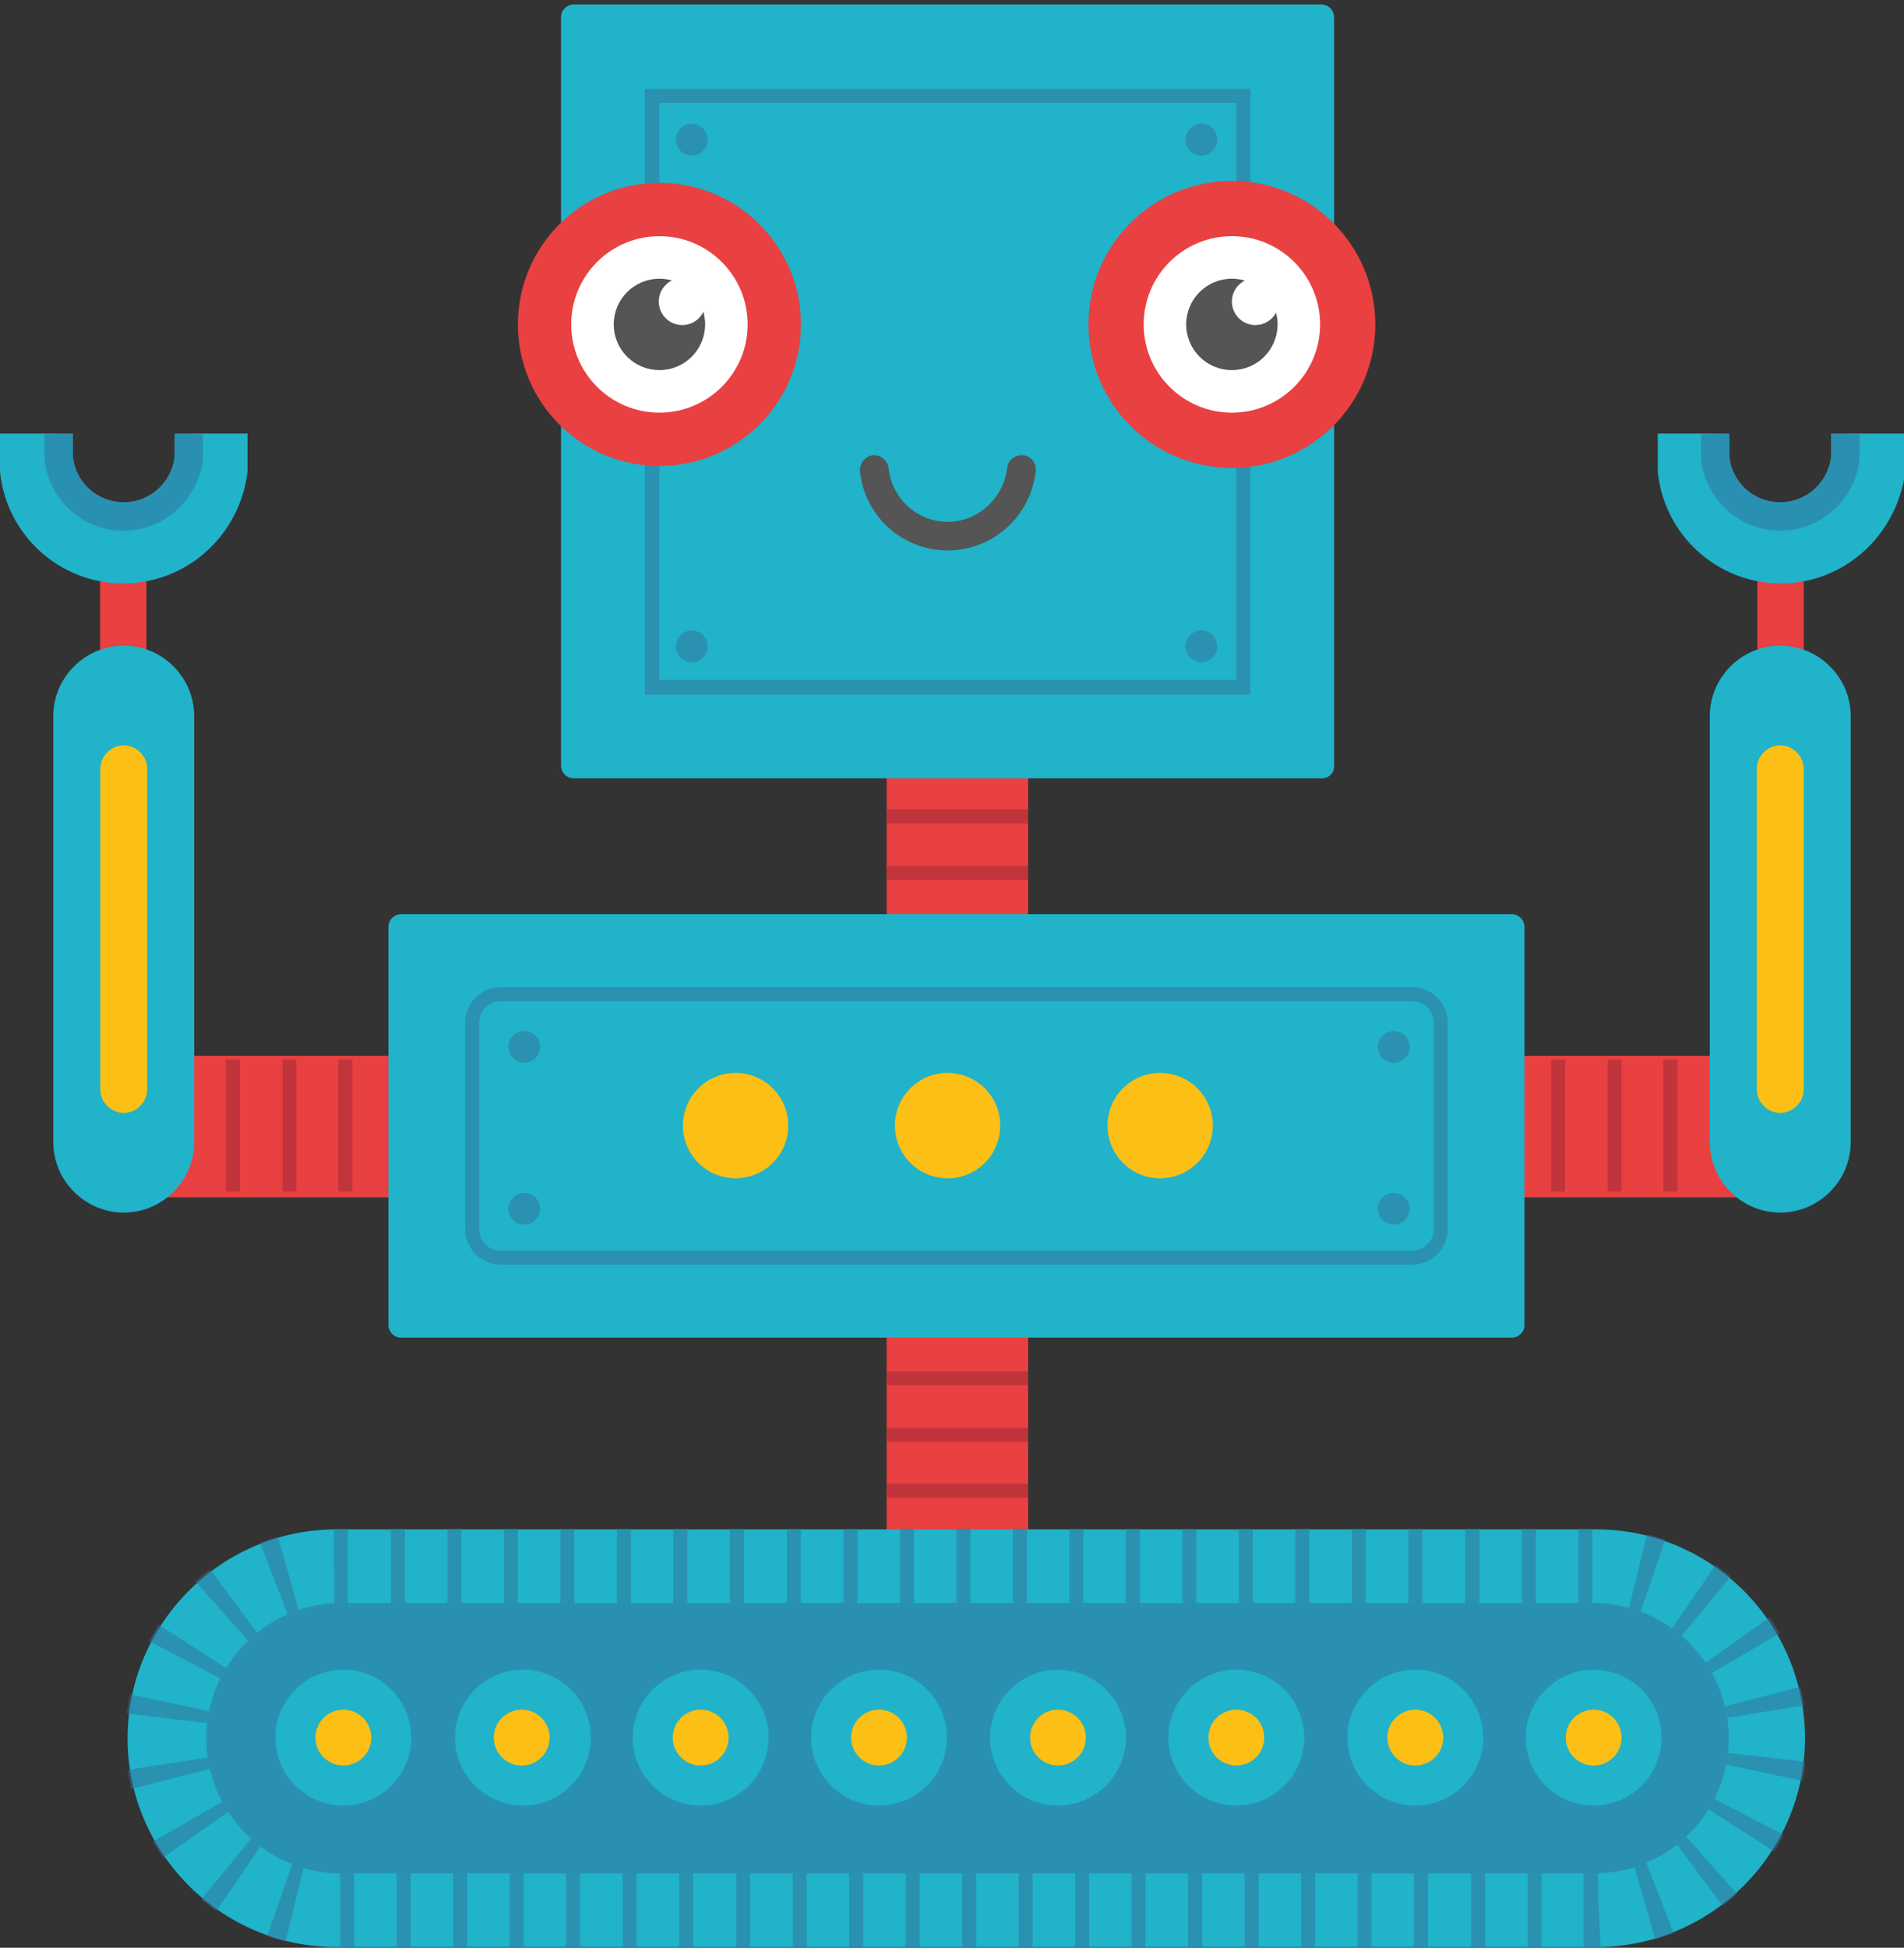 <?xml version="1.0" encoding="utf-8"?>
<!-- Generator: Adobe Illustrator 19.2.0, SVG Export Plug-In . SVG Version: 6.00 Build 0)  -->
<svg version="1.1" id="Layer_1" xmlns="http://www.w3.org/2000/svg" xmlns:xlink="http://www.w3.org/1999/xlink" x="0px" y="0px"
	 viewBox="0 0 300 306.8" style="enable-background:new 0 0 300 306.8;" xml:space="preserve">
<rect x="0" y="0" width="300" height="306.8" fill="#333333" stroke="none"/>
<style type="text/css">
	.st0{fill:#E94041;}
	.st1{fill:#C1343B;}
	.st2{fill:#20B3C9;}
	.st3{fill:#FCBF16;}
	.st4{fill:#2A90B1;}
	.st5{opacity:0.5;}
	.st6{fill:#347099;}
	.st7{fill:#FFFFFF;}
	.st8{fill:#545554;}
</style>
<g>
	<g>
		<g>
			
				<rect x="64.1" y="121.8" transform="matrix(5.842499e-12 -1 1 5.842499e-12 -102.302 252.695)" class="st0" width="22.3" height="111.4"/>
		</g>
		<g>
			<g>
				<rect x="119.4" y="166.9" class="st1" width="2.2" height="20.8"/>
			</g>
			<g>
				<rect x="110.6" y="166.9" class="st1" width="2.2" height="20.8"/>
			</g>
			<g>
				<rect x="101.7" y="166.9" class="st1" width="2.2" height="20.8"/>
			</g>
			<g>
				<rect x="92.9" y="166.9" class="st1" width="2.2" height="20.8"/>
			</g>
			<g>
				<rect x="84" y="166.9" class="st1" width="2.2" height="20.8"/>
			</g>
			<g>
				<rect x="75.2" y="166.9" class="st1" width="2.2" height="20.8"/>
			</g>
			<g>
				<rect x="66.3" y="166.9" class="st1" width="2.2" height="20.8"/>
			</g>
			<g>
				<rect x="79.9" y="166.9" class="st1" width="2.2" height="20.8"/>
			</g>
			<g>
				<rect x="71.1" y="166.9" class="st1" width="2.2" height="20.8"/>
			</g>
			<g>
				<rect x="62.2" y="166.9" class="st1" width="2.2" height="20.8"/>
			</g>
			<g>
				<rect x="53.3" y="166.9" class="st1" width="2.2" height="20.8"/>
			</g>
			<g>
				<rect x="44.5" y="166.9" class="st1" width="2.2" height="20.8"/>
			</g>
			<g>
				<rect x="35.6" y="166.9" class="st1" width="2.2" height="20.8"/>
			</g>
		</g>
	</g>
	<g>
		<g>
			
				<rect x="15.8" y="87.4" transform="matrix(-1 -4.476121e-11 4.476121e-11 -1 38.867 199.552)" class="st0" width="7.3" height="24.7"/>
		</g>
		<g>
			<path class="st2" d="M8.4,112.8v67.1c0,6.1,5,11.1,11.1,11.1h0c6.1,0,11.1-5,11.1-11.1v-67.1c0-6.1-5-11.1-11.1-11.1h0
				C13.4,101.7,8.4,106.7,8.4,112.8z"/>
		</g>
		<g>
			<path class="st2" d="M19.4,91.9c-10,0-18.4-7.6-19.4-17.6l0-0.5v-5.5h9v5.3c0.7,5.3,5.1,9.3,10.5,9.3c5.3,0,9.8-4,10.5-9.3v-5.3
				h9l0,6C37.8,84.3,29.5,91.9,19.4,91.9z"/>
		</g>
		<g>
			<path class="st3" d="M15.8,121.1v50.5c0,2,1.7,3.7,3.7,3.7h0c2,0,3.7-1.7,3.7-3.7v-50.5c0-2-1.7-3.7-3.7-3.7h0
				C17.5,117.4,15.8,119.1,15.8,121.1z"/>
		</g>
		<g>
			<path class="st4" d="M19.4,83.6C13,83.6,7.7,78.7,7,72.3l0-0.2v-3.8h4.5v3.7c0.5,4.1,3.9,7.1,8,7.1s7.5-3.1,8-7.1v-3.7h4.5l0,4
				C31.2,78.7,25.9,83.6,19.4,83.6z"/>
		</g>
	</g>
	<g>
		<g>
			
				<rect x="213.7" y="121.8" transform="matrix(3.889872e-11 -1 1 3.889872e-11 47.305 402.302)" class="st0" width="22.3" height="111.4"/>
		</g>
		<g>
			<g>
				<rect x="178.3" y="166.9" class="st1" width="2.2" height="20.8"/>
			</g>
			<g>
				<rect x="187.2" y="166.9" class="st1" width="2.2" height="20.8"/>
			</g>
			<g>
				<rect x="196" y="166.9" class="st1" width="2.2" height="20.8"/>
			</g>
			<g>
				<rect x="204.9" y="166.9" class="st1" width="2.2" height="20.8"/>
			</g>
			<g>
				<rect x="213.7" y="166.9" class="st1" width="2.2" height="20.8"/>
			</g>
			<g>
				<rect x="222.6" y="166.9" class="st1" width="2.2" height="20.8"/>
			</g>
			<g>
				<rect x="231.4" y="166.9" class="st1" width="2.2" height="20.8"/>
			</g>
			<g>
				<rect x="217.9" y="166.9" class="st1" width="2.2" height="20.8"/>
			</g>
			<g>
				<rect x="226.7" y="166.9" class="st1" width="2.2" height="20.8"/>
			</g>
			<g>
				<rect x="235.6" y="166.9" class="st1" width="2.2" height="20.8"/>
			</g>
			<g>
				<rect x="244.4" y="166.9" class="st1" width="2.2" height="20.8"/>
			</g>
			<g>
				<rect x="253.3" y="166.9" class="st1" width="2.2" height="20.8"/>
			</g>
			<g>
				<rect x="262.1" y="166.9" class="st1" width="2.2" height="20.8"/>
			</g>
		</g>
	</g>
	<g>
		<g>
			<rect x="276.9" y="87.4" class="st0" width="7.3" height="24.7"/>
		</g>
		<g>
			<path class="st2" d="M291.6,112.8v67.1c0,6.1-5,11.1-11.1,11.1h0c-6.1,0-11.1-5-11.1-11.1v-67.1c0-6.1,5-11.1,11.1-11.1h0
				C286.6,101.7,291.6,106.7,291.6,112.8z"/>
		</g>
		<g>
			<path class="st2" d="M280.6,91.9c-10,0-18.4-7.6-19.4-17.6l0-0.5v-5.5h9v5.3c0.7,5.3,5.1,9.3,10.5,9.3c5.3,0,9.8-4,10.5-9.3v-5.3
				h9l0,6C298.9,84.3,290.6,91.9,280.6,91.9z"/>
		</g>
		<g>
			<path class="st3" d="M284.2,121.1v50.5c0,2-1.7,3.7-3.7,3.7h0c-2,0-3.7-1.7-3.7-3.7v-50.5c0-2,1.7-3.7,3.7-3.7h0
				C282.5,117.4,284.2,119.1,284.2,121.1z"/>
		</g>
		<g>
			<path class="st4" d="M280.5,83.6c-6.4,0-11.8-4.9-12.5-11.3l0-0.2v-3.8h4.5v3.7c0.5,4.1,3.9,7.1,8,7.1c4.1,0,7.5-3.1,8-7.1v-3.7
				h4.5l0,4C292.3,78.7,286.9,83.6,280.5,83.6z"/>
		</g>
	</g>
	<g>
		<g>
			<rect x="139.7" y="92.1" class="st0" width="22.3" height="169.1"/>
		</g>
		<g>
			<g>
				<rect x="139.7" y="101" class="st1" width="22.3" height="2.2"/>
			</g>
			<g>
				<rect x="139.7" y="109.8" class="st1" width="22.3" height="2.2"/>
			</g>
			<g>
				<rect x="139.7" y="118.7" class="st1" width="22.3" height="2.2"/>
			</g>
			<g>
				<rect x="139.7" y="127.5" class="st1" width="22.3" height="2.2"/>
			</g>
			<g>
				<rect x="139.7" y="136.4" class="st1" width="22.3" height="2.2"/>
			</g>
			<g>
				<rect x="139.7" y="145.2" class="st1" width="22.3" height="2.2"/>
			</g>
			<g>
				<rect x="139.7" y="154.1" class="st1" width="22.3" height="2.2"/>
			</g>
			<g>
				<rect x="139.7" y="162.9" class="st1" width="22.3" height="2.2"/>
			</g>
			<g>
				<rect x="139.7" y="171.8" class="st1" width="22.3" height="2.2"/>
			</g>
			<g>
				<rect x="139.7" y="180.6" class="st1" width="22.3" height="2.2"/>
			</g>
			<g>
				<rect x="139.7" y="189.5" class="st1" width="22.3" height="2.2"/>
			</g>
			<g>
				<rect x="139.7" y="198.3" class="st1" width="22.3" height="2.2"/>
			</g>
			<g>
				<rect x="139.7" y="207.2" class="st1" width="22.3" height="2.2"/>
			</g>
			<g>
				<rect x="139.7" y="216" class="st1" width="22.3" height="2.2"/>
			</g>
			<g>
				<rect x="139.7" y="224.9" class="st1" width="22.3" height="2.2"/>
			</g>
			<g>
				<rect x="139.7" y="233.7" class="st1" width="22.3" height="2.2"/>
			</g>
			<g>
				<rect x="139.7" y="242.6" class="st1" width="22.3" height="2.2"/>
			</g>
			<g>
				<rect x="139.7" y="251.4" class="st1" width="22.3" height="2.2"/>
			</g>
		</g>
	</g>
	<g>
		<path class="st2" d="M208.3,122.6H90.4c-1.1,0-2-0.9-2-2V2.7c0-1.1,0.9-2,2-2h117.8c1.1,0,2,0.9,2,2v117.8
			C210.3,121.7,209.4,122.6,208.3,122.6z"/>
	</g>
	<g class="st5">
		<path class="st6" d="M197,109.4h-95.4V14H197V109.4z M103.9,107.1h90.9V16.2h-90.9V107.1z"/>
	</g>
	<g>
		<path class="st2" d="M238.2,210.7h-175c-1.1,0-2-0.9-2-2V146c0-1.1,0.9-2,2-2h175c1.1,0,2,0.9,2,2v62.8
			C240.2,209.8,239.3,210.7,238.2,210.7z"/>
	</g>
	<g>
		<g>
			<path class="st2" d="M251.5,306.7H53c-18.1,0-32.9-14.8-32.9-32.9v0c0-18.1,14.8-32.9,32.9-32.9h198.5
				c18.1,0,32.9,14.8,32.9,32.9v0C284.4,291.9,269.6,306.7,251.5,306.7z"/>
		</g>
		<g class="st5">
			<g>
				<path class="st6" d="M252,306.8h-2.5v-16.8l2.3,0v8.6l0.4,8.2L252,306.8z M251.9,298.5L251.9,298.5v-0.2V298.5z M242.9,306.8
					h-2.2v-16.8h2.2V306.8z M234,306.8h-2.2v-16.8h2.2V306.8z M225,306.8h-2.2v-16.8h2.2V306.8z M216.1,306.8h-2.2v-16.8h2.2V306.8z
					 M207.2,306.8H205v-16.8h2.2V306.8z M198.3,306.8h-2.2v-16.8h2.2V306.8z M189.4,306.8h-2.2v-16.8h2.2V306.8z M180.5,306.8h-2.2
					v-16.8h2.2V306.8z M171.6,306.8h-2.2v-16.8h2.2V306.8z M162.7,306.8h-2.2v-16.8h2.2V306.8z M153.8,306.8h-2.2v-16.8h2.2V306.8z
					 M144.9,306.8h-2.2v-16.8h2.2V306.8z M136,306.8h-2.2v-16.8h2.2V306.8z M127.1,306.8h-2.2v-16.8h2.2V306.8z M118.2,306.8h-2.2
					v-16.8h2.2V306.8z M109.2,306.8H107v-16.8h2.2V306.8z M100.3,306.8h-2.2v-16.8h2.2V306.8z M91.4,306.8h-2.2v-16.8h2.2V306.8z
					 M82.5,306.8h-2.2v-16.8h2.2V306.8z M73.6,306.8h-2.2v-16.8h2.2V306.8z M64.7,306.8h-2.2v-16.8h2.2V306.8z M55.8,306.8h-2.2
					v-16.8h2.2V306.8z M45,305.8c-1-0.2-1.9-0.5-2.9-0.8l5.5-15.9c0.5,0.2,0.9,0.3,1.4,0.4L45,305.8z M260.8,305.5l-4.6-16.2
					c0.5-0.1,0.9-0.3,1.4-0.5l6.1,15.7C262.7,304.9,261.7,305.2,260.8,305.5z M34.1,301c-0.8-0.6-1.6-1.2-2.4-1.8l10.7-13
					c0.4,0.3,0.8,0.6,1.2,0.9L34.1,301z M271.4,300.2l-10-13.5c0.4-0.3,0.7-0.6,1.1-0.9l11.2,12.5C273,299,272.2,299.6,271.4,300.2z
					 M25.7,292.6c-0.6-0.8-1.1-1.7-1.6-2.5l14.6-8.4c0.2,0.4,0.5,0.8,0.8,1.2L25.7,292.6z M279.5,291.6l-14.2-9.1
					c0.3-0.4,0.5-0.8,0.7-1.3L281,289C280.6,289.9,280.1,290.7,279.5,291.6z M20.7,281.8c-0.2-1-0.4-2-0.6-3l16.6-2.6
					c0.1,0.5,0.2,0.9,0.3,1.4L20.7,281.8z M284,280.5l-16.5-3.5c0.1-0.5,0.2-0.9,0.2-1.4l16.7,1.9
					C284.4,278.6,284.2,279.6,284,280.5z M36.7,271.9l-16.7-2c0.1-1,0.3-2,0.5-3l16.5,3.5C36.8,270.9,36.7,271.4,36.7,271.9z
					 M267.7,271.3c-0.1-0.5-0.2-0.9-0.3-1.4l16.3-4.2c0.2,1,0.4,1.9,0.6,2.9L267.7,271.3z M38.4,266.3l-14.9-7.8
					c0.5-0.9,1-1.7,1.5-2.6l14.1,9.1C38.9,265.5,38.6,265.9,38.4,266.3z M265.8,265.8c-0.3-0.4-0.5-0.9-0.8-1.3l13.8-9.7
					c0.6,0.8,1.1,1.6,1.6,2.5L265.8,265.8z M42,261.7l-11.2-12.6c0.7-0.7,1.5-1.3,2.3-1.9l10,13.5C42.8,261.1,42.4,261.4,42,261.7z
					 M262,261.3c-0.4-0.3-0.8-0.6-1.2-0.9l9.5-13.9c0.8,0.6,1.6,1.2,2.4,1.8L262,261.3z M47,258.7l-6-15.7c0.9-0.4,1.9-0.7,2.8-0.9
					l4.6,16.2C47.9,258.4,47.4,258.5,47,258.7z M256.9,258.5c-0.5-0.2-0.9-0.3-1.4-0.4l4-16.4c1,0.2,1.9,0.5,2.9,0.8L256.9,258.5z
					 M250.9,257.6h-2.2v-16.8h2.2V257.6z M242,257.6h-2.2v-16.8h2.2V257.6z M233.1,257.6h-2.2v-16.8h2.2V257.6z M224.1,257.6h-2.2
					v-16.8h2.2V257.6z M215.2,257.6H213v-16.8h2.2V257.6z M206.3,257.6h-2.2v-16.8h2.2V257.6z M197.4,257.6h-2.2v-16.8h2.2V257.6z
					 M188.5,257.6h-2.2v-16.8h2.2V257.6z M179.6,257.6h-2.2v-16.8h2.2V257.6z M170.7,257.6h-2.2v-16.8h2.2V257.6z M161.8,257.6h-2.2
					v-16.8h2.2V257.6z M152.9,257.6h-2.2v-16.8h2.2V257.6z M144,257.6h-2.2v-16.8h2.2V257.6z M135.1,257.6h-2.2v-16.8h2.2V257.6z
					 M126.2,257.6h-2.2v-16.8h2.2V257.6z M117.2,257.6H115v-16.8h2.2V257.6z M108.3,257.6h-2.2v-16.8h2.2V257.6z M99.4,257.6h-2.2
					v-16.8h2.2V257.6z M90.5,257.6h-2.2v-16.8h2.2V257.6z M81.6,257.6h-2.2v-16.8h2.2V257.6z M72.7,257.6h-2.2v-16.8h2.2V257.6z
					 M63.8,257.6h-2.2v-16.8h2.2V257.6z M54.9,257.6h-2.2l-0.1-16.8h2.2V257.6z"/>
			</g>
		</g>
		<g>
			<path class="st4" d="M251.1,295.1H53.8c-11.7,0-21.3-9.6-21.3-21.3v0c0-11.7,9.6-21.3,21.3-21.3h197.3c11.7,0,21.3,9.6,21.3,21.3
				v0C272.4,285.5,262.9,295.1,251.1,295.1z"/>
		</g>
		<g>
			<circle class="st2" cx="54.1" cy="273.7" r="10.7"/>
		</g>
		<g>
			<circle class="st2" cx="82.4" cy="273.7" r="10.7"/>
		</g>
		<g>
			<circle class="st2" cx="110.4" cy="273.7" r="10.7"/>
		</g>
		<g>
			<circle class="st2" cx="138.5" cy="273.7" r="10.7"/>
		</g>
		<g>
			<circle class="st2" cx="166.7" cy="273.7" r="10.7"/>
		</g>
		<g>
			<circle class="st2" cx="194.8" cy="273.7" r="10.7"/>
		</g>
		<g>
			<circle class="st2" cx="223" cy="273.7" r="10.7"/>
		</g>
		<g>
			<circle class="st2" cx="251.1" cy="273.7" r="10.7"/>
		</g>
		<g>
			<circle class="st3" cx="54.1" cy="273.7" r="4.4"/>
		</g>
		<g>
			<circle class="st3" cx="82.2" cy="273.7" r="4.4"/>
		</g>
		<g>
			<circle class="st3" cx="110.4" cy="273.7" r="4.4"/>
		</g>
		<g>
			<circle class="st3" cx="138.5" cy="273.7" r="4.4"/>
		</g>
		<g>
			<circle class="st3" cx="166.7" cy="273.7" r="4.4"/>
		</g>
		<g>
			<circle class="st3" cx="194.8" cy="273.7" r="4.4"/>
		</g>
		<g>
			<circle class="st3" cx="223" cy="273.7" r="4.4"/>
		</g>
		<g>
			<circle class="st3" cx="251.1" cy="273.7" r="4.4"/>
		</g>
	</g>
	<g>
		<g>
			<g>
				<circle class="st0" cx="103.9" cy="51.1" r="22.3"/>
			</g>
		</g>
		<g>
			<g>
				<circle class="st0" cx="194.1" cy="51.1" r="22.6"/>
			</g>
		</g>
		<g>
			<g>
				<circle class="st7" cx="103.9" cy="51.1" r="13.9"/>
			</g>
		</g>
		<g>
			<g>
				<circle class="st7" cx="194.1" cy="51.1" r="13.9"/>
			</g>
		</g>
		<g>
			<g>
				<circle class="st8" cx="194.1" cy="51.1" r="7.2"/>
			</g>
		</g>
		<g>
			<g>
				<g>
					<circle class="st8" cx="103.9" cy="51.1" r="7.2"/>
				</g>
			</g>
		</g>
		<g>
			<g>
				<g>
					<circle class="st7" cx="107.5" cy="47.5" r="3.7"/>
				</g>
			</g>
		</g>
		<g>
			<g>
				<g>
					<circle class="st7" cx="197.8" cy="47.5" r="3.7"/>
				</g>
			</g>
		</g>
	</g>
	<g>
		<path class="st8" d="M149.3,86.7c-7.1,0-13.1-5.4-13.8-12.5c-0.1-1.2,0.8-2.3,2-2.5c1.3-0.1,2.3,0.8,2.5,2
			c0.5,4.8,4.5,8.5,9.3,8.5c4.8,0,8.8-3.7,9.4-8.5c0.1-1.2,1.2-2.1,2.5-2c1.2,0.1,2.1,1.2,2,2.5C162.4,81.3,156.5,86.7,149.3,86.7z"
			/>
	</g>
	<g class="st5">
		<path class="st6" d="M222.5,199.2H78.9c-3.1,0-5.6-2.5-5.6-5.6v-32.5c0-3.1,2.5-5.6,5.6-5.6h143.6c3.1,0,5.6,2.5,5.6,5.6v32.5
			C228.1,196.7,225.6,199.2,222.5,199.2z M78.9,157.7c-1.9,0-3.4,1.5-3.4,3.4v32.5c0,1.9,1.5,3.4,3.4,3.4h143.6
			c1.9,0,3.4-1.5,3.4-3.4v-32.5c0-1.9-1.5-3.4-3.4-3.4H78.9z"/>
	</g>
	<g class="st5">
		<g>
			<circle class="st6" cx="109" cy="22" r="2.5"/>
		</g>
		<g>
			<circle class="st6" cx="189.3" cy="22" r="2.5"/>
		</g>
		<g>
			<circle class="st6" cx="109" cy="101.8" r="2.5"/>
		</g>
		<g>
			<circle class="st6" cx="189.3" cy="101.8" r="2.5"/>
		</g>
	</g>
	<g class="st5">
		<g>
			<g>
				<circle class="st6" cx="82.6" cy="164.9" r="2.5"/>
			</g>
			<g>
				<circle class="st6" cx="219.6" cy="164.9" r="2.5"/>
			</g>
		</g>
		<g>
			<g>
				<circle class="st6" cx="82.6" cy="190.4" r="2.5"/>
			</g>
			<g>
				<circle class="st6" cx="219.6" cy="190.4" r="2.5"/>
			</g>
		</g>
	</g>
	<g>
		<g>
			<g>
				<circle class="st3" cx="115.9" cy="177.3" r="8.3"/>
			</g>
			<g>
				<circle class="st3" cx="149.3" cy="177.3" r="8.3"/>
			</g>
			<g>
				<circle class="st3" cx="182.8" cy="177.3" r="8.3"/>
			</g>
		</g>
	</g>
</g>
</svg>
